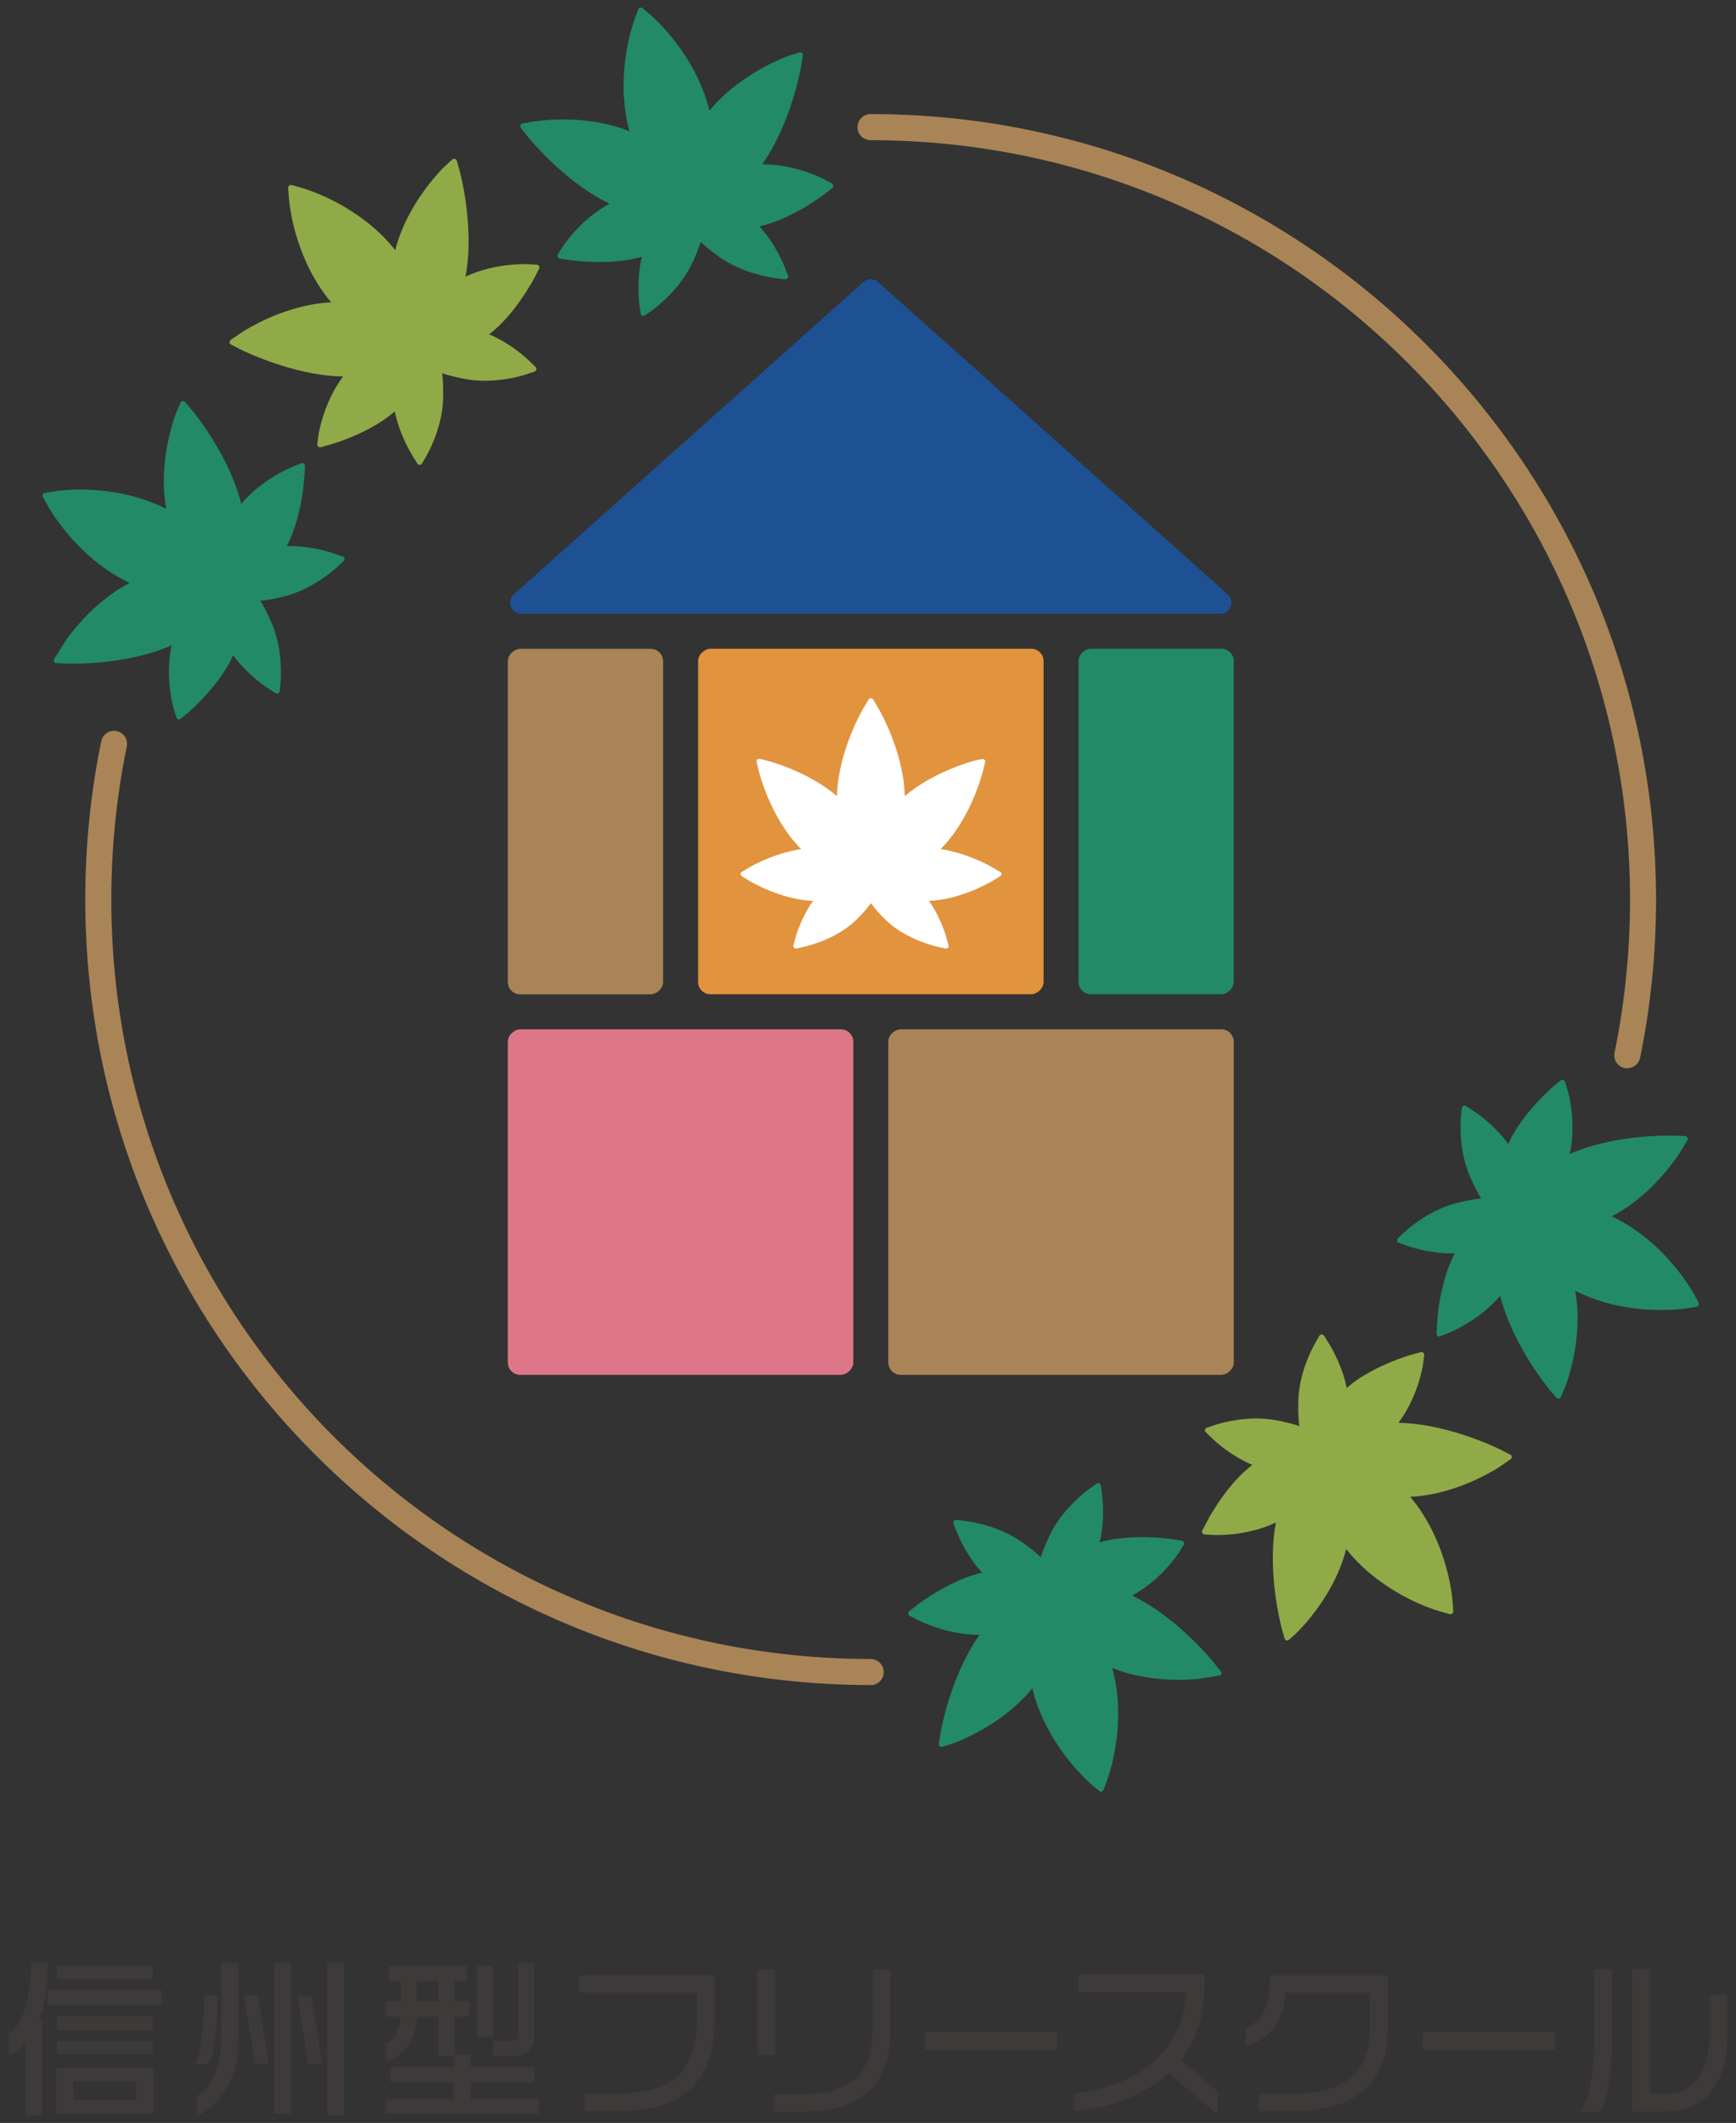 <?xml version="1.0" encoding="UTF-8"?>
<svg id="_レイヤー_1" data-name="レイヤー_1" xmlns="http://www.w3.org/2000/svg" version="1.1" viewBox="0 0 202 247">
  <rect x="0" y="0" width="202" height="247" fill="#333333" stroke="none"/>
  <!-- Generator: Adobe Illustrator 29.5.0, SVG Export Plug-In . SVG Version: 2.1.0 Build 137)  -->
  <defs>
    <style>
      .st0 {
        fill: #dd7686;
      }

      .st1 {
        fill: #228a66;
      }

      .st2 {
        fill: #3e3a39;
      }

      .st3 {
        fill: #fff;
      }

      .st4 {
        fill: #1d5193;
      }

      .st5 {
        fill: #e2933d;
      }

      .st6 {
        fill: #90aa47;
      }

      .st7 {
        fill: #a98456;
      }
    </style>
  </defs>
  <g>
    <g>
      <rect class="st5" x="81.22" y="75.48" width="40.2" height="40.2" rx="1.44" ry="1.44" transform="translate(196.91 -5.74) rotate(90)"/>
      <rect class="st0" x="59.09" y="119.75" width="40.2" height="40.2" rx="1.44" ry="1.44" transform="translate(219.04 60.67) rotate(90)"/>
      <rect class="st7" x="103.36" y="119.76" width="40.2" height="40.2" rx="1.44" ry="1.44" transform="translate(263.32 16.4) rotate(90)"/>
      <path class="st4" d="M59.79,69.15l40.67-36.33c.49-.44,1.23-.44,1.72,0l40.67,36.33c.89.79.33,2.26-.86,2.26H60.65c-1.19,0-1.75-1.47-.86-2.26Z"/>
      <rect class="st1" x="114.43" y="86.55" width="40.2" height="18.07" rx="1.44" ry="1.44" transform="translate(38.94 230.11) rotate(-90)"/>
      <rect class="st7" x="48.02" y="86.55" width="40.2" height="18.07" rx="1.44" ry="1.44" transform="translate(-27.46 163.71) rotate(-90)"/>
    </g>
    <path class="st3" d="M116.36,101.44l-.86-.51c-.12-.07-2.84-1.66-6.06-2.14.04-.04.07-.07.11-.11,3.5-3.55,4.8-8.85,4.85-9.07l.23-.94c.02-.1,0-.21-.08-.28s-.18-.1-.28-.08l-.94.21s-4.56,1.15-8.05,4.1c-.14-5.3-3.05-10.19-3.18-10.4l-.51-.85c-.11-.18-.4-.18-.51,0l-.51.85c-.13.21-3.04,5.09-3.18,10.4-3.48-2.93-7.98-4.08-8.03-4.09l-.96-.24c-.1-.03-.21,0-.28.08-.07.07-.1.18-.08.28l.23.96c.05.22,1.36,5.53,4.85,9.07.04.04.07.07.11.11-3.24.48-5.95,2.08-6.08,2.15l-.83.51c-.09.05-.14.15-.14.25s.05.2.14.25l.83.51c.15.09,3.63,2.19,7.45,2.36-1.41,1.99-1.99,4.12-2.02,4.21l-.26.96c-.03.1,0,.21.07.28.07.07.18.11.28.09l.97-.22c.15-.03,3.58-.82,5.9-3.02.71-.68,1.33-1.38,1.8-2.04.48.67,1.09,1.37,1.81,2.04,2.32,2.2,5.75,2.99,5.9,3.02l.97.22s.04,0,.06,0c.08,0,.16-.03.22-.09.07-.08.1-.18.07-.28l-.26-.96c-.03-.1-.61-2.22-2.02-4.21,3.82-.17,7.3-2.27,7.45-2.36,0,0,0,0,0,0l.85-.52c.09-.05.14-.15.14-.26,0-.1-.06-.2-.15-.25Z"/>
    <path class="st7" d="M101.32,196.05c-6.2,0-12.4-.62-18.42-1.86-5.87-1.2-11.64-2.99-17.16-5.33-5.41-2.29-10.64-5.12-15.52-8.43-4.84-3.27-9.39-7.02-13.52-11.16-4.14-4.13-7.89-8.69-11.16-13.52-3.3-4.88-6.13-10.11-8.43-15.52-2.33-5.52-4.13-11.29-5.33-17.16-1.23-6.02-1.86-12.22-1.86-18.42s.62-12.39,1.86-18.41c.17-.82.97-1.35,1.79-1.18.82.17,1.35.97,1.18,1.79-1.19,5.82-1.8,11.81-1.8,17.81s.6,11.98,1.8,17.81c1.16,5.67,2.89,11.25,5.15,16.58,2.21,5.24,4.95,10.28,8.14,15.01,3.16,4.68,6.79,9.08,10.79,13.08s8.4,7.63,13.08,10.79c4.72,3.19,9.77,5.93,15.01,8.14,5.33,2.26,10.91,3.99,16.58,5.15,5.82,1.19,11.81,1.8,17.81,1.8.84,0,1.52.68,1.52,1.52s-.68,1.52-1.52,1.52Z"/>
    <path class="st7" d="M189.36,124.3c-.1,0-.2-.01-.31-.03-.82-.17-1.35-.97-1.18-1.79,1.19-5.82,1.8-11.81,1.8-17.81s-.6-11.99-1.8-17.81c-1.16-5.67-2.89-11.25-5.15-16.58-2.21-5.23-4.95-10.28-8.15-15.01-3.16-4.68-6.79-9.08-10.79-13.08s-8.4-7.63-13.08-10.79c-4.72-3.19-9.77-5.93-15.01-8.14-5.33-2.26-10.91-3.99-16.58-5.15-5.82-1.19-11.81-1.8-17.81-1.8-.84,0-1.52-.68-1.52-1.52s.68-1.52,1.52-1.52c6.2,0,12.4.62,18.42,1.86,5.87,1.2,11.64,2.99,17.16,5.33,5.42,2.29,10.64,5.13,15.52,8.43,4.84,3.27,9.39,7.02,13.52,11.16,4.14,4.13,7.89,8.69,11.16,13.52,3.3,4.89,6.14,10.11,8.43,15.52,2.33,5.52,4.12,11.29,5.33,17.16,1.23,6.02,1.86,12.22,1.86,18.41s-.62,12.4-1.86,18.42c-.15.72-.78,1.21-1.49,1.21Z"/>
    <path class="st1" d="M39.86,64.75l-1.14-.4c-.67-.22-2.9-.89-5.36-.81.75-1.41,1.31-3.14,1.7-5.27.16-.89.25-1.63.3-2.1l.06-.78-.31-.09h0l.32.02s0,0,0,0l.05-1.11c0-.11-.05-.21-.13-.27-.09-.06-.2-.08-.3-.04l-1.02.41s-3.47,1.37-5.96,4.31l-.06-.24c-1.49-5.69-5.7-10.71-5.73-10.74l-.74-.87c-.07-.08-.18-.12-.29-.11-.11.02-.2.09-.25.19l-.49,1.14-.11.3c-.07.18-.16.45-.26.79-.28.89-.5,1.82-.68,2.75-.29,1.53-.67,4.43-.12,7.38-3.16-1.64-6.51-2.08-8.27-2.19-2.33-.16-4.12.05-4.63.13l-1.22.19c-.1.02-.19.08-.24.17s-.04.2,0,.29l.6,1.08c.17.31,1.11,1.92,2.72,3.73,1.16,1.32,3.56,3.71,6.79,5.21-2.68,1.38-4.74,3.44-5.76,4.6-.8.89-1.4,1.7-1.76,2.22l-1.28,2.04c-.06.1-.06.22,0,.31.05.1.15.16.27.17l1.16.05c.06,0,6.58.28,12.03-2.03l.22-.1c-.4,1.85-.35,3.62-.22,4.84.08.8.2,1.42.28,1.8.09.44.17.71.17.71l.33,1.05c.03.1.11.18.22.21.03,0,.06.01.09.01.07,0,.15-.03.21-.08l.83-.7s.26-.22.65-.59c.55-.52,1.03-1.02,1.48-1.52,1.43-1.59,2.45-3.08,3.12-4.57,1.44,1.99,3.34,3.36,3.95,3.77l.98.63c.09.06.21.07.31.02.1-.05.17-.15.18-.26l.1-1.01c.07-.86.21-3.89-.99-6.79-.43-1.02-.89-1.93-1.36-2.69.89-.1,1.89-.29,2.96-.57,2.9-.78,5.14-2.61,6.01-3.39l.72-.68c.08-.08.12-.19.09-.3s-.1-.2-.21-.24Z"/>
    <path class="st6" d="M60.65,34.8c.4-.56.77-1.15,1.15-1.79l.42-.74s0,0,0-.01l.51-.99c.05-.1.05-.21,0-.31-.05-.09-.15-.15-.26-.16l-1.1-.06s-3.73-.2-7.21,1.45l.05-.24c1.01-5.81-.73-12.12-.75-12.15l-.31-1.1c-.03-.11-.11-.19-.22-.22-.11-.03-.22,0-.3.07l-.92.84-.22.22c-.14.14-.33.35-.56.61-.62.7-1.21,1.44-1.76,2.22-.9,1.27-2.45,3.74-3.18,6.67-2.19-2.81-5.06-4.6-6.61-5.44-1.97-1.07-3.62-1.62-4.26-1.81l-1.18-.33c-.1-.03-.21,0-.29.06-.08.07-.12.17-.12.27l.09,1.25c.04.5.24,2.3.92,4.51.51,1.68,1.69,4.86,4,7.56-3,.13-5.73,1.15-7.15,1.77-.87.38-1.72.81-2.52,1.27-.31.18-.55.32-.71.43l-1.31.9c-.09.06-.14.17-.14.28,0,.11.07.21.17.26l1.03.53s5.91,3.01,11.77,3.18h.24c-1.14,1.53-1.83,3.16-2.22,4.31-.24.69-.39,1.3-.5,1.76-.1.44-.14.71-.14.72l-.14,1.09c-.01.11.03.21.11.28.08.07.19.09.3.07l1.06-.29.82-.26c.45-.15,1.16-.41,1.98-.76,1.98-.86,3.54-1.8,4.75-2.85.46,2.32,1.53,4.27,2.01,5.08l.62.99c.06.09.16.15.27.15h0c.11,0,.21-.06.27-.16l.52-.9c.54-.98,1.82-3.57,1.93-6.58.03-1.11,0-2.12-.11-3.02.85.28,1.84.52,2.93.71,3.07.51,6.01-.31,6.88-.59l.94-.32c.11-.04.19-.12.21-.23.02-.11-.01-.22-.09-.3l-.87-.84c-.66-.61-2.35-2.05-4.54-2.96,1.29-.98,2.51-2.32,3.74-4.08Z"/>
    <path class="st1" d="M96.81,21.34l-.98-.51s-3.28-1.75-7.15-1.71l.14-.2c3.36-4.86,4.42-11.31,4.42-11.34l.18-1.13c.02-.11-.02-.22-.11-.29-.08-.07-.2-.1-.3-.06l-1.18.37-.3.11c-.18.07-.45.17-.77.32-.58.25-1.5.68-2.53,1.28-1.35.78-3.8,2.38-5.68,4.72-.81-3.46-2.67-6.3-3.72-7.71-1.56-2.09-3.05-3.37-3.11-3.43l-.94-.8c-.08-.07-.19-.09-.29-.07-.1.03-.18.1-.22.2l-.43,1.15c-.03.08-.71,1.91-1.06,4.5-.24,1.74-.49,5.12.47,8.54-2.61-1.07-5.34-1.34-7.24-1.38-.94-.02-1.89.02-2.83.11l-1.04.13s-.09.01-.09.01l-1.25.22c-.11.02-.2.1-.24.2-.04.1-.02.22.05.31l.71.91s4.08,5.17,9.38,7.8l.22.11c-1.68.91-2.98,2.1-3.82,2.98-.54.58-.94,1.07-1.18,1.39-.27.36-.42.59-.43.6l-.58.93c-.06.09-.06.2-.02.3s.13.17.24.18l1.31.21s.08,0,.08,0l.54.06c.62.07,1.37.11,2.12.13,2.15.04,3.96-.15,5.5-.61-.57,2.39-.37,4.72-.29,5.46l.15,1.15c.01.11.09.21.19.25.04.02.08.03.13.03.07,0,.13-.02.18-.06l.87-.61c.9-.67,3.13-2.51,4.47-5.15.5-.99.88-1.92,1.16-2.78.66.62,1.45,1.24,2.36,1.87,2.47,1.68,5.32,2.2,6.48,2.35l.98.11c.11,0,.22-.03.29-.12.07-.09.08-.21.04-.31l-.44-1.13c-.27-.65-1.22-2.78-2.88-4.59,1.56-.35,3.24-1.05,5.11-2.13.6-.35,1.18-.72,1.79-1.14l.69-.5s0,0,0,0l.88-.69c.09-.07.13-.17.12-.28-.01-.11-.07-.2-.17-.25Z"/>
    <path class="st1" d="M197.65,151.55l-.59-1.08c-.1-.18-1.05-1.85-2.73-3.74-1.16-1.32-3.56-3.71-6.79-5.21,2.68-1.38,4.74-3.44,5.76-4.6.8-.89,1.4-1.7,1.77-2.22l.46-.68.81-1.36c.06-.1.06-.22,0-.31s-.15-.16-.27-.17l-1.16-.05c-.06,0-6.57-.28-12.03,2.03l-.22.1c.4-1.85.35-3.62.22-4.84-.08-.8-.2-1.42-.28-1.8-.09-.44-.17-.71-.17-.71l-.33-1.05c-.03-.1-.11-.18-.22-.21-.1-.03-.21,0-.3.06l-.83.7s-.26.22-.65.59c-.54.52-1.02,1.02-1.48,1.52-1.43,1.58-2.45,3.08-3.12,4.57-1.44-1.99-3.34-3.36-3.95-3.77l-.97-.63c-.1-.06-.21-.07-.31-.02-.1.05-.17.15-.18.26l-.1,1.01c-.07.86-.21,3.89.99,6.8.43,1.02.89,1.93,1.36,2.69-.89.1-1.88.29-2.96.57-2.9.78-5.14,2.61-6.01,3.39l-.72.68c-.08.08-.12.19-.09.3.02.11.1.2.21.24l1.15.4c.85.28,2.98.89,5.36.81-.75,1.41-1.31,3.14-1.71,5.27-.16.88-.25,1.62-.3,2.1l-.12,1.98c0,.11.05.21.13.27.09.06.2.08.3.04l1.02-.41s3.47-1.37,5.96-4.31l.06.24c1.5,5.7,5.71,10.71,5.73,10.74l.74.87c.06.07.15.11.24.11.02,0,.03,0,.05,0,.11-.02.2-.09.25-.19l.49-1.15.11-.29c.07-.18.16-.45.26-.79.28-.89.5-1.82.68-2.75.29-1.53.67-4.43.12-7.38,3.16,1.64,6.52,2.08,8.27,2.19,2.33.16,4.12-.05,4.63-.13l1.21-.19c.1-.02.19-.08.24-.17.05-.09.04-.2,0-.3ZM167.53,154.04h0,0Z"/>
    <path class="st6" d="M175.77,169.26l-1.03-.53s-5.89-3.01-11.78-3.18h-.24c1.14-1.53,1.83-3.16,2.22-4.31.25-.71.4-1.34.5-1.76.1-.44.14-.71.14-.72l.14-1.09c.01-.11-.03-.21-.11-.28-.08-.07-.19-.1-.3-.07l-1.09.3-.79.25c-.44.15-1.14.4-1.98.76-1.98.86-3.54,1.79-4.75,2.85-.46-2.32-1.53-4.27-2.01-5.08l-.62-.99c-.06-.09-.17-.16-.28-.15-.11,0-.21.06-.27.16l-.52.9c-.54.98-1.82,3.57-1.93,6.58-.03,1.11,0,2.12.11,3.01-.85-.28-1.84-.52-2.93-.71-3.07-.51-6.01.31-6.88.59l-.94.32c-.11.04-.19.12-.21.23-.02.11,0,.22.09.3l.87.84c.51.48,2.28,2.01,4.54,2.96-1.29.98-2.51,2.32-3.74,4.08-.39.55-.76,1.14-1.15,1.79l-.93,1.75c-.05.1-.05.21,0,.31.05.09.15.15.26.16l1.1.06s3.71.21,7.21-1.45l-.05.24c-1.01,5.8.73,12.12.74,12.15l.31,1.1c.03.11.11.19.22.22.03,0,.06.01.09.01.08,0,.16-.03.21-.08l.92-.84.22-.22c.14-.14.33-.35.57-.61.62-.7,1.21-1.44,1.76-2.22.9-1.27,2.45-3.74,3.18-6.67,2.19,2.81,5.06,4.6,6.61,5.44,1.96,1.07,3.61,1.62,4.26,1.81l1.18.33c.1.03.21,0,.29-.06.08-.07.12-.17.12-.27l-.09-1.25c-.04-.5-.24-2.3-.92-4.51-.51-1.68-1.69-4.85-4-7.56,3-.13,5.73-1.15,7.15-1.77.86-.38,1.71-.81,2.52-1.27.31-.18.55-.32.71-.43l1.3-.9c.09-.06.14-.17.14-.28,0-.11-.07-.21-.17-.26Z"/>
    <path class="st1" d="M142.04,194.46l-.71-.91s-4.06-5.16-9.38-7.8l-.22-.11c1.68-.91,2.98-2.1,3.82-2.98.55-.59.95-1.08,1.18-1.39.27-.36.42-.59.43-.6l.58-.93c.06-.09.06-.2.02-.3-.04-.1-.13-.17-.24-.18l-1.09-.18-.85-.1c-.62-.07-1.37-.11-2.12-.13-2.16-.05-3.96.15-5.5.6.55-2.31.39-4.52.29-5.46l-.15-1.15c-.01-.11-.09-.21-.19-.25-.1-.05-.22-.03-.31.03l-.87.62c-.9.67-3.13,2.51-4.47,5.15-.49.99-.88,1.92-1.16,2.78-.65-.62-1.45-1.24-2.36-1.87-2.47-1.68-5.32-2.2-6.48-2.35l-.98-.11c-.11-.02-.22.03-.29.12-.07.09-.08.21-.04.31l.44,1.12c.27.65,1.22,2.78,2.88,4.59-1.56.35-3.24,1.05-5.11,2.14-.59.34-1.19.73-1.79,1.14l-.68.49h-.01s0,.01,0,.02l-.88.69c-.09.07-.13.17-.12.28.01.11.07.2.17.25l.98.51s3.24,1.71,7.05,1.71h.1l-.14.2c-3.35,4.85-4.42,11.3-4.42,11.34l-.18,1.13c-.02.11.02.22.11.29.08.07.2.09.31.06l1.2-.38.28-.1c.18-.07.45-.17.77-.32.58-.25,1.5-.68,2.53-1.28,1.35-.78,3.8-2.38,5.68-4.72.81,3.46,2.67,6.3,3.72,7.71,1.57,2.1,3.05,3.37,3.11,3.43l.94.8c.06.05.13.08.21.08.03,0,.05,0,.08,0,.1-.03.18-.1.22-.2l.43-1.15c.03-.08.71-1.89,1.06-4.5.24-1.74.49-5.12-.47-8.54,2.61,1.07,5.34,1.34,7.24,1.38.93.02,1.89-.02,2.83-.11l2.38-.37c.11-.02.2-.1.24-.2s.02-.22-.05-.31ZM106.86,187.03h0s0,0,0,0Z"/>
  </g>
  <path class="st2" d="M6.77,236.21h10.86c.08,0,.15-.07.15-.15v-1.32c0-.08-.07-.15-.15-.15H6.77c-.08,0-.15.07-.15.15v1.32c0,.08.07.15.15.15ZM6.61,238.85c0,.08.07.15.15.15h10.86c.08,0,.15-.07.15-.15v-1.26c0-.08-.07-.15-.15-.15H6.77c-.08,0-.15.07-.15.15v1.26ZM18.65,231.51H5.68c-.08,0-.15.07-.15.15v1.48c0,.08.07.15.15.15h12.98c.08,0,.15-.07.15-.15v-1.48c0-.08-.07-.15-.15-.15ZM6.77,230.28h10.86c.08,0,.15-.07.15-.15v-1.28c0-.08-.07-.15-.15-.15H6.77c-.08,0-.15.07-.15.15v1.28c0,.08.07.15.15.15ZM4.75,235.05h-.22c.68-1.73,1.01-3.87,1.03-6.55,0-.04-.02-.08-.04-.11-.03-.03-.07-.04-.11-.04h-1.65c-.08,0-.15.07-.15.15,0,3.98-.95,7.02-2.54,8.13-.04.03-.06.08-.06.12v2.25c0,.05.03.1.08.13.05.03.11.03.15,0,.63-.36,1.2-.84,1.71-1.43v8.28c0,.08.07.15.15.15h1.65c.08,0,.15-.07.15-.15v-10.78c0-.08-.07-.15-.15-.15ZM17.7,240.55H6.67c-.08,0-.15.07-.15.15v5.05c0,.08.07.15.15.15h11.03c.08,0,.15-.07.15-.15v-5.05c0-.08-.07-.15-.15-.15ZM15.86,244.32h-7.33v-2.16h7.33v2.16ZM33.72,228.35h-1.67c-.08,0-.15.07-.15.15v17.25c0,.08.07.15.15.15h1.67c.08,0,.15-.07.15-.15v-17.25c0-.08-.07-.15-.15-.15ZM29.87,232.16h-1.28s-.09.02-.12.05c-.03.03-.04.08-.04.12l1.2,7.71c.01.07.08.13.15.13h1.34s.09-.02.12-.05.04-.08.03-.12l-1.26-7.71c-.01-.07-.08-.13-.15-.13ZM36.07,232.16h-1.3s-.09.02-.12.05c-.03.03-.04.08-.03.12l1.22,7.71c.01.07.08.13.15.13h1.34s.09-.02.12-.05.04-.08.03-.12l-1.26-7.71c-.01-.07-.08-.13-.15-.13ZM24.18,240.17c.06,0,.11-.03.14-.09.74-1.6,1-5.53,1-7.77,0-.08-.07-.15-.15-.15h-1.28c-.08,0-.15.07-.15.15,0,2.27-.25,6.17-.94,7.65-.02.05-.02.1,0,.15.03.04.08.07.13.07h1.24ZM27.56,228.35h-1.69c-.08,0-.15.07-.15.15v8.97c0,2.99-.92,5.13-2.73,6.36-.04.03-.07.08-.07.13v2.02c0,.05.03.1.08.13.02.01.05.02.08.02s.05,0,.08-.02c2.99-1.69,4.56-4.67,4.56-8.6v-9.01c0-.08-.07-.15-.15-.15ZM39.91,228.35h-1.69c-.08,0-.15.07-.15.15v17.48c0,.08.07.15.15.15h1.69c.08,0,.15-.07.15-.15v-17.48c0-.08-.07-.15-.15-.15ZM62.52,244.24h-7.75v-1.99h7.23c.08,0,.15-.07.15-.15v-1.46c0-.08-.07-.15-.15-.15h-7.23v-1.29c0-.08-.07-.15-.15-.15h-1.69s-.03,0-.04,0v-4.42h1.62c.08,0,.15-.07.15-.15v-1.5c0-.08-.07-.15-.15-.15h-1.62v-2.36h1.23c.08,0,.15-.07.15-.15v-1.48c0-.08-.07-.15-.15-.15h-8.72c-.08,0-.15.07-.15.15v1.48c0,.08.07.15.15.15h1.25v2.36h-1.62c-.08,0-.15.07-.15.15v1.5c0,.08.07.15.15.15h1.59c-.12,1.63-.66,2.66-1.65,3.15-.05.03-.09.08-.09.14v1.75s.02.1.07.12c.04.03.09.04.14.02,2.08-.77,3.23-2.51,3.41-5.18h2.52v4.45c0,.08.07.15.15.15h1.57s.03,0,.04,0v1.26h-7.21c-.08,0-.15.07-.15.15v1.46c0,.08.07.15.15.15h7.21v1.99h-7.75c-.08,0-.15.07-.15.15v1.36c0,.08.07.15.15.15h17.5c.08,0,.15-.07.15-.15v-1.36c0-.08-.07-.15-.15-.15ZM51,232.84h-2.51v-2.36h2.51v2.36ZM57.52,239.18h2.41c1.34,0,2.21-.87,2.21-2.21v-8.47c0-.08-.07-.15-.15-.15h-1.55c-.08,0-.15.07-.15.15v8.26c0,.41-.26.7-.63.7h-2.14c-.08,0-.15.07-.15.15v1.42c0,.08.07.15.15.15ZM55.68,236.99h1.52c.08,0,.15-.07.15-.15v-7.98c0-.08-.07-.15-.15-.15h-1.52c-.08,0-.15.07-.15.15v7.98c0,.08.07.15.15.15ZM82.99,229.81h-15.48c-.08,0-.15.07-.15.15v1.73c0,.08.07.15.15.15h13.6v2.88c0,6.31-2.77,8.88-9.56,8.88h-3.38c-.08,0-.15.07-.15.15v1.73c0,.08.07.15.15.15h3.42c7.99,0,11.55-3.35,11.55-10.85v-4.82c0-.08-.07-.15-.15-.15ZM90.2,238.97v-9.67c0-.08-.07-.15-.15-.15h-1.77c-.08,0-.15.07-.15.15v9.67c0,.08.07.15.15.15h1.77c.08,0,.15-.07.15-.15ZM103.45,229.15h-1.77c-.08,0-.15.07-.15.15v6.88c0,5.17-2.59,7.48-8.4,7.48h-2.93c-.08,0-.15.07-.15.15v1.73c0,.08.07.15.15.15h3.09c6.94,0,10.31-3.07,10.31-9.4v-6.99c0-.08-.07-.15-.15-.15ZM122.87,236.39h-15.13c-.08,0-.15.07-.15.15v1.85c0,.08.07.15.15.15h15.13c.08,0,.15-.07.15-.15v-1.85c0-.08-.07-.15-.15-.15ZM137.42,239.63c1.82-2.33,2.74-5.19,2.74-8.51v-1.24c0-.08-.07-.15-.15-.15h-14.37c-.08,0-.15.07-.15.15v1.77c0,.08.07.15.15.15h12.35c-.19,7.59-6.77,11.05-12.9,11.74-.08,0-.13.07-.13.15v1.75s.02.08.05.11c.03.03.08.04.12.04,4.45-.43,8.2-1.95,10.85-4.4l5.47,4.65s.06.04.1.04c.02,0,.04,0,.06-.01.05-.02.09-.08.09-.14v-2.31s-.02-.09-.05-.11l-4.22-3.67ZM161.3,229.83h-13.38c-.08,0-.15.07-.15.15,0,3.32-.76,4.99-2.71,5.94-.05.03-.09.08-.09.14v1.87s.02.1.06.12c.04.03.09.03.14.02,2.72-.96,4.19-3.05,4.39-6.23h9.84v4.22c0,5.09-2.97,7.56-9.07,7.56h-3.75c-.08,0-.15.07-.15.15v1.73c0,.08.07.15.15.15h3.81c7.24,0,11.07-3.27,11.07-9.46v-6.22c0-.08-.07-.15-.15-.15ZM180.83,236.39h-15.13c-.08,0-.15.07-.15.15v1.85c0,.08.07.15.15.15h15.13c.08,0,.15-.07.15-.15v-1.85c0-.08-.07-.15-.15-.15ZM200.85,232.1h-1.75c-.08,0-.15.07-.15.15v4.22c0,4.53-1.84,7.13-5.03,7.13h-1.93v-14.34c0-.08-.07-.15-.15-.15h-1.79c-.08,0-.15.07-.15.15v16.26c0,.08.07.15.15.15h3.67c4.69,0,7.28-3.21,7.28-9.05v-4.37c0-.08-.07-.15-.15-.15ZM187.43,229.13h-1.77c-.08,0-.15.07-.15.15v7.85c0,3.66-.54,6.78-1.46,8.35-.03.05-.03.1,0,.15.03.05.08.08.13.08h1.9c.06,0,.11-.03.13-.08.88-1.61,1.36-4.64,1.36-8.54v-7.81c0-.08-.07-.15-.15-.15Z"/>
</svg>